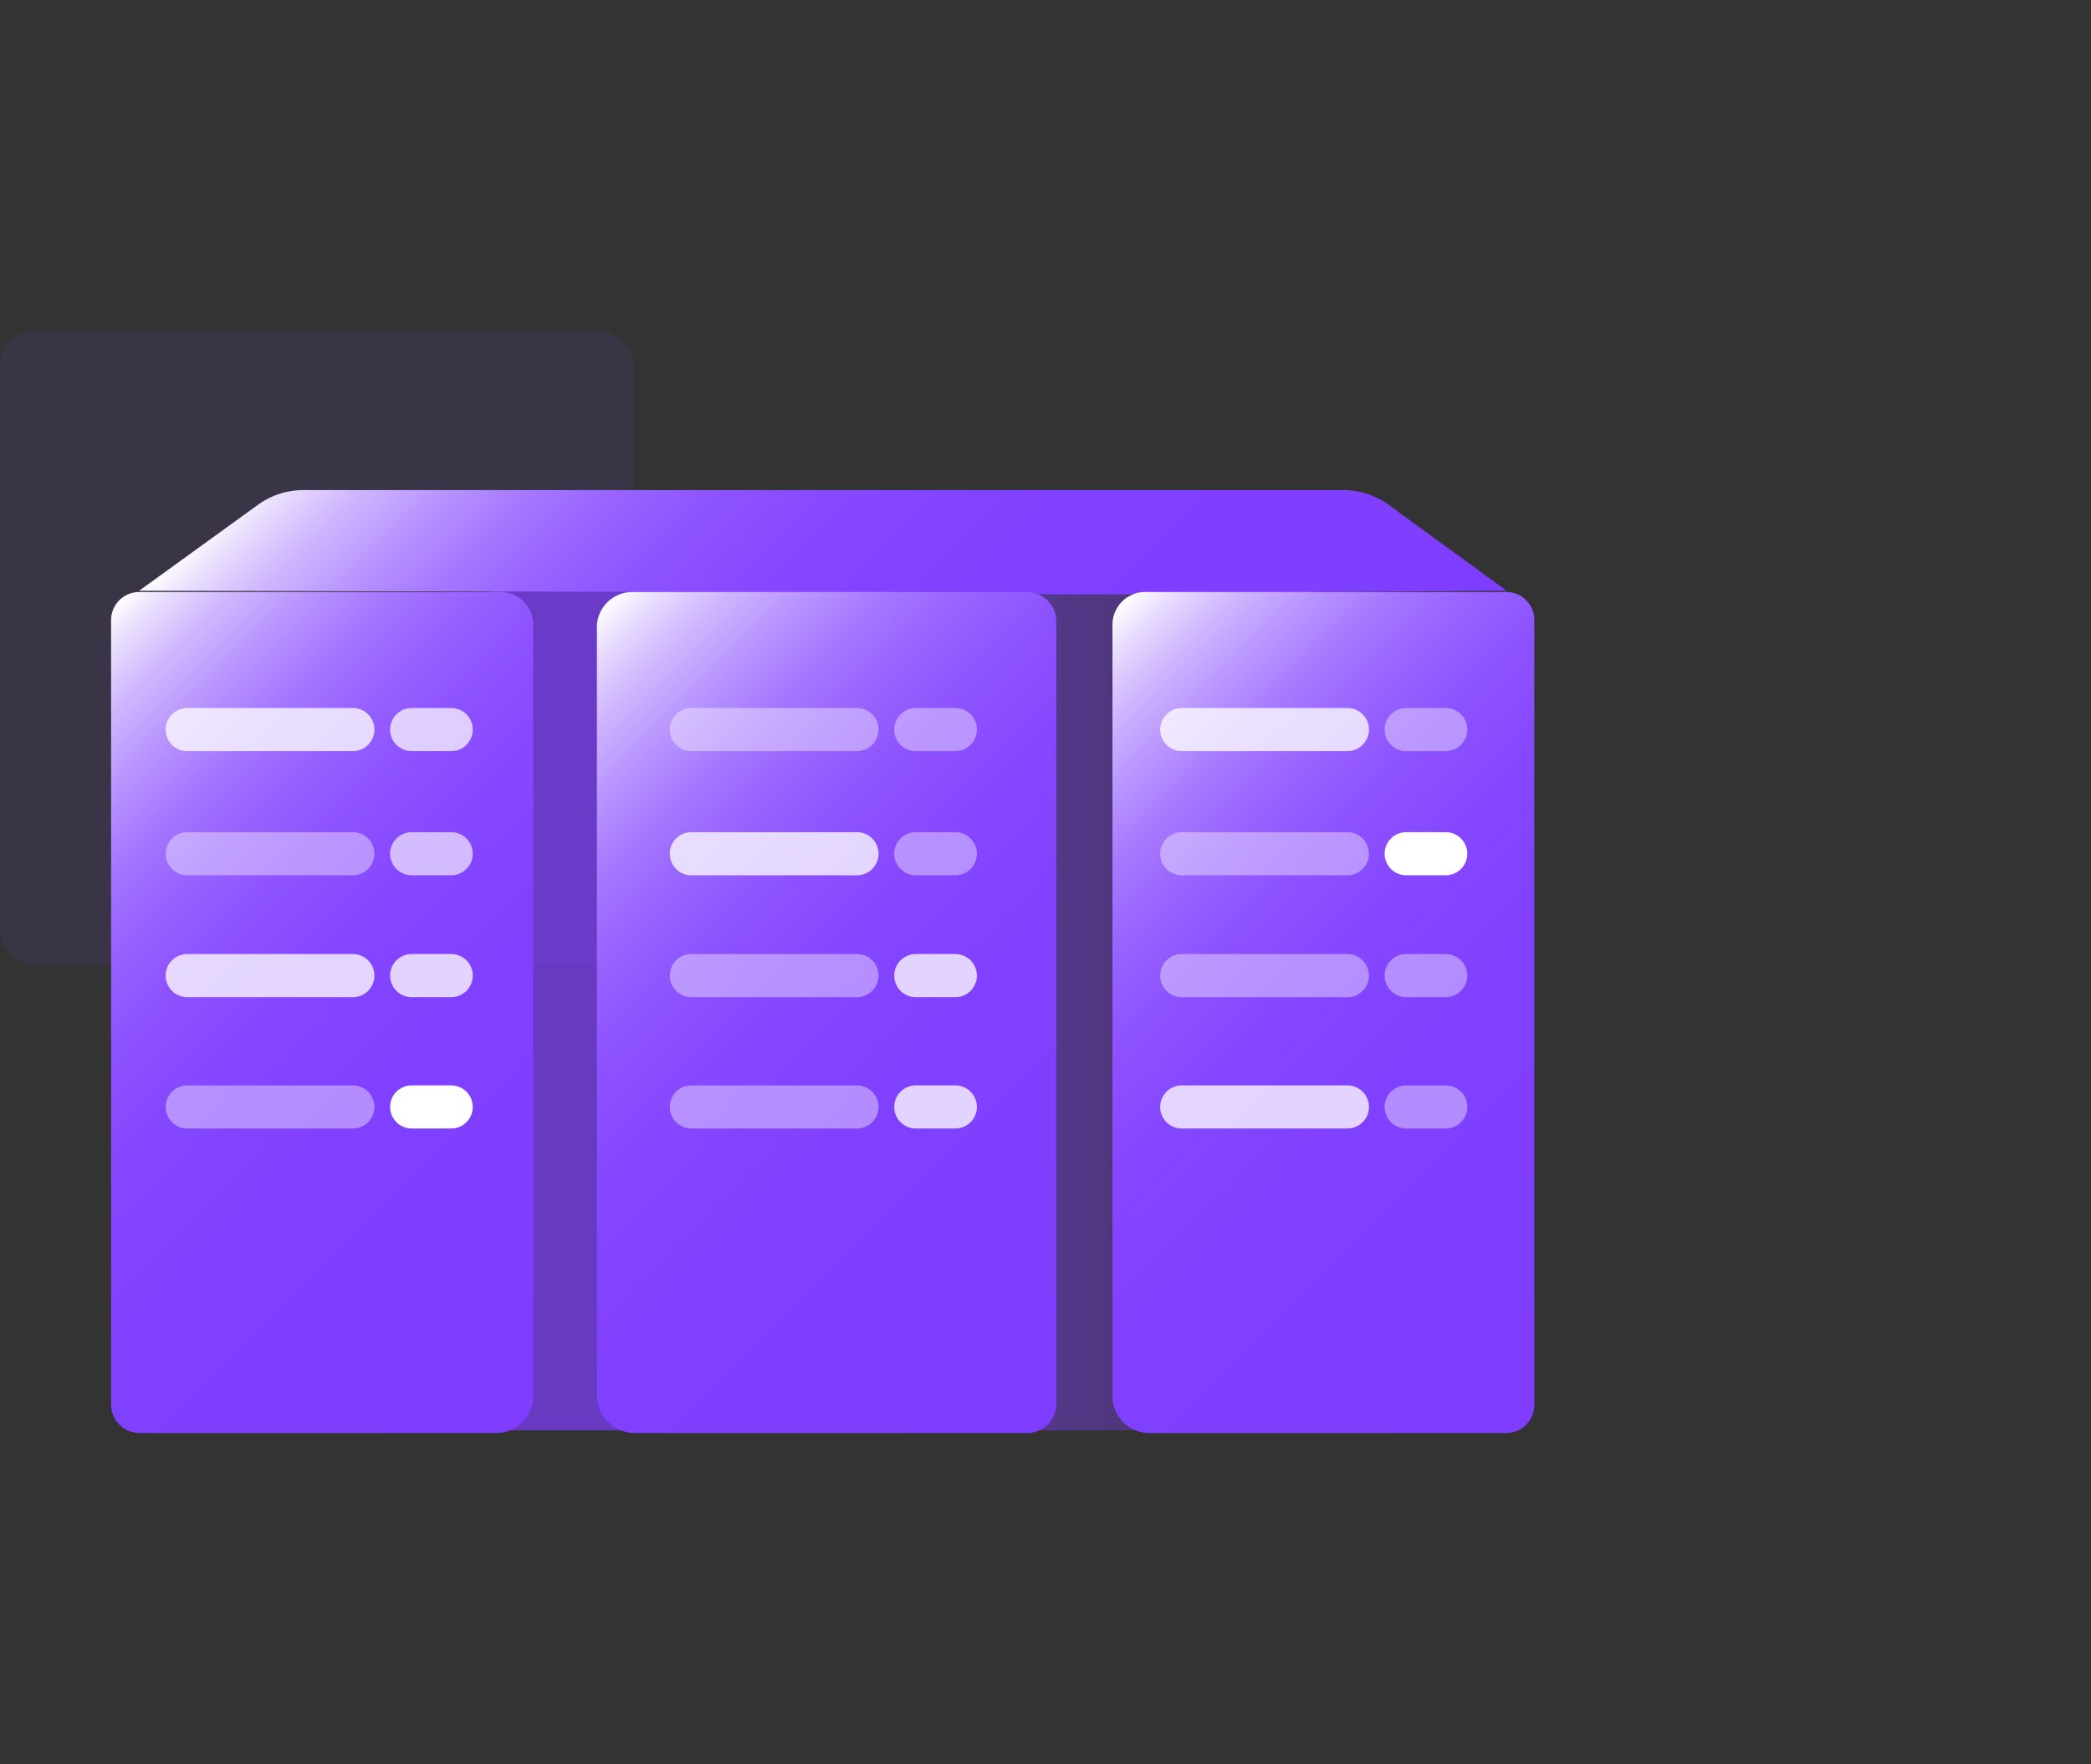 <svg id="图层_1" data-name="图层 1" xmlns="http://www.w3.org/2000/svg" xmlns:xlink="http://www.w3.org/1999/xlink" viewBox="0 0 64 54"><rect x="0" y="0" width="64" height="54" fill="#333333" stroke="none"/><defs><style>.cls-1,.cls-5,.cls-6,.cls-7,.cls-8,.cls-9{fill:none;stroke:#fff;stroke-linecap:round;stroke-linejoin:round;}.cls-1{stroke-width:0.64px;}.cls-2{fill:url(#未命名的渐变_31);}.cls-3{fill:#7f3eff;opacity:0.1;}.cls-4{fill:url(#未命名的渐变_150);}.cls-5,.cls-6,.cls-7,.cls-8,.cls-9{stroke-width:1.32px;}.cls-5{opacity:0.77;}.cls-6{opacity:0.72;}.cls-7{opacity:0.4;}.cls-8{opacity:0.63;}.cls-10{fill:url(#未命名的渐变_150-2);}.cls-11{fill:url(#未命名的渐变_150-3);}.cls-12{fill:url(#未命名的渐变_150-4);}</style><linearGradient id="未命名的渐变_31" x1="14.73" y1="30.36" x2="47" y2="30.36" gradientUnits="userSpaceOnUse"><stop offset="0.29" stop-color="#7f3eff" stop-opacity="0.7"/><stop offset="0.37" stop-color="#7f3eff" stop-opacity="0.6"/><stop offset="0.54" stop-color="#7f3eff" stop-opacity="0.42"/><stop offset="0.62" stop-color="#7f3eff" stop-opacity="0.35"/><stop offset="0.68" stop-color="#7f3eff" stop-opacity="0.25"/><stop offset="0.76" stop-color="#7f3eff" stop-opacity="0.14"/><stop offset="0.84" stop-color="#7f3eff" stop-opacity="0.06"/><stop offset="0.92" stop-color="#7f3eff" stop-opacity="0.02"/><stop offset="1" stop-color="#7f3eff" stop-opacity="0"/></linearGradient><linearGradient id="未命名的渐变_150" x1="19.18" y1="40.34" x2="0.4" y2="21.57" gradientUnits="userSpaceOnUse"><stop offset="0" stop-color="#7f3eff"/><stop offset="0.39" stop-color="#8040ff"/><stop offset="0.54" stop-color="#8547ff"/><stop offset="0.64" stop-color="#8d52ff"/><stop offset="0.72" stop-color="#9863ff"/><stop offset="0.79" stop-color="#a679ff"/><stop offset="0.85" stop-color="#b895ff"/><stop offset="0.91" stop-color="#ceb5ff"/><stop offset="0.96" stop-color="#e6d9ff"/><stop offset="1" stop-color="#fff"/></linearGradient><linearGradient id="未命名的渐变_150-2" x1="35.65" y1="28.54" x2="14.72" y2="7.61" xlink:href="#未命名的渐变_150"/><linearGradient id="未命名的渐变_150-3" x1="49.98" y1="40.35" x2="31.18" y2="21.56" xlink:href="#未命名的渐变_150"/><linearGradient id="未命名的渐变_150-4" x1="35.02" y1="40.62" x2="15.69" y2="21.29" xlink:href="#未命名的渐变_150"/></defs><title>1</title><path class="cls-1" d="M44,36.07a3.89,3.89,0,0,1-6,4.75"/><polyline class="cls-1" points="43.7 36.83 44.28 36.07 45.28 36.54"/><path class="cls-2" d="M14.73,19.61V43.78H47V16.93H16.27C15.42,16.93,14.73,18.13,14.73,19.61Z"/><rect class="cls-3" y="10.14" width="19.39" height="19.39" rx="1.07"/><path class="cls-4" d="M4.26,43.86H15.19a1.13,1.13,0,0,0,1.13-1.12V19.12a1,1,0,0,0-1.05-1h-11a.86.86,0,0,0-.87.86V43A.87.87,0,0,0,4.26,43.86Z"/><line class="cls-5" x1="5.73" y1="22.33" x2="10.8" y2="22.33"/><line class="cls-6" x1="12.6" y1="22.33" x2="13.81" y2="22.33"/><line class="cls-7" x1="5.73" y1="26.13" x2="10.8" y2="26.13"/><line class="cls-8" x1="12.6" y1="26.13" x2="13.81" y2="26.13"/><line class="cls-5" x1="5.73" y1="29.86" x2="10.8" y2="29.86"/><line class="cls-5" x1="12.6" y1="29.86" x2="13.81" y2="29.86"/><line class="cls-7" x1="5.73" y1="33.88" x2="10.8" y2="33.88"/><line class="cls-9" x1="12.6" y1="33.88" x2="13.81" y2="33.88"/><path class="cls-10" d="M35.84,18.15l10.27-.07-3.65-2.66A2.38,2.38,0,0,0,41.09,15H9.27a2.37,2.37,0,0,0-1.36.44L4.26,18.08,31,18.14v.05l4.4,0h.44Z"/><path class="cls-11" d="M46.11,43.86H35.18a1.13,1.13,0,0,1-1.13-1.12V19.12a1,1,0,0,1,1.05-1h11a.85.85,0,0,1,.86.86V43A.86.86,0,0,1,46.11,43.86Z"/><path class="cls-12" d="M31.37,43.86H19.49a1.17,1.17,0,0,1-1.22-1.12V19.12a1.09,1.09,0,0,1,1.13-1h12a.9.9,0,0,1,.93.86V43A.9.9,0,0,1,31.37,43.86Z"/><line class="cls-7" x1="21.16" y1="22.33" x2="26.23" y2="22.33"/><line class="cls-7" x1="28.03" y1="22.33" x2="29.24" y2="22.33"/><line class="cls-5" x1="21.16" y1="26.13" x2="26.23" y2="26.13"/><line class="cls-7" x1="28.03" y1="26.13" x2="29.24" y2="26.13"/><line class="cls-7" x1="21.16" y1="29.86" x2="26.23" y2="29.86"/><line class="cls-5" x1="28.03" y1="29.86" x2="29.24" y2="29.86"/><line class="cls-7" x1="21.16" y1="33.88" x2="26.23" y2="33.88"/><line class="cls-5" x1="28.03" y1="33.88" x2="29.24" y2="33.88"/><line class="cls-5" x1="36.17" y1="22.33" x2="41.24" y2="22.33"/><line class="cls-7" x1="43.04" y1="22.33" x2="44.25" y2="22.33"/><line class="cls-7" x1="36.17" y1="26.13" x2="41.24" y2="26.13"/><line class="cls-9" x1="43.04" y1="26.13" x2="44.25" y2="26.13"/><line class="cls-7" x1="36.17" y1="29.86" x2="41.24" y2="29.86"/><line class="cls-7" x1="43.04" y1="29.86" x2="44.25" y2="29.86"/><line class="cls-5" x1="36.17" y1="33.88" x2="41.24" y2="33.88"/><line class="cls-7" x1="43.04" y1="33.88" x2="44.25" y2="33.88"/></svg>